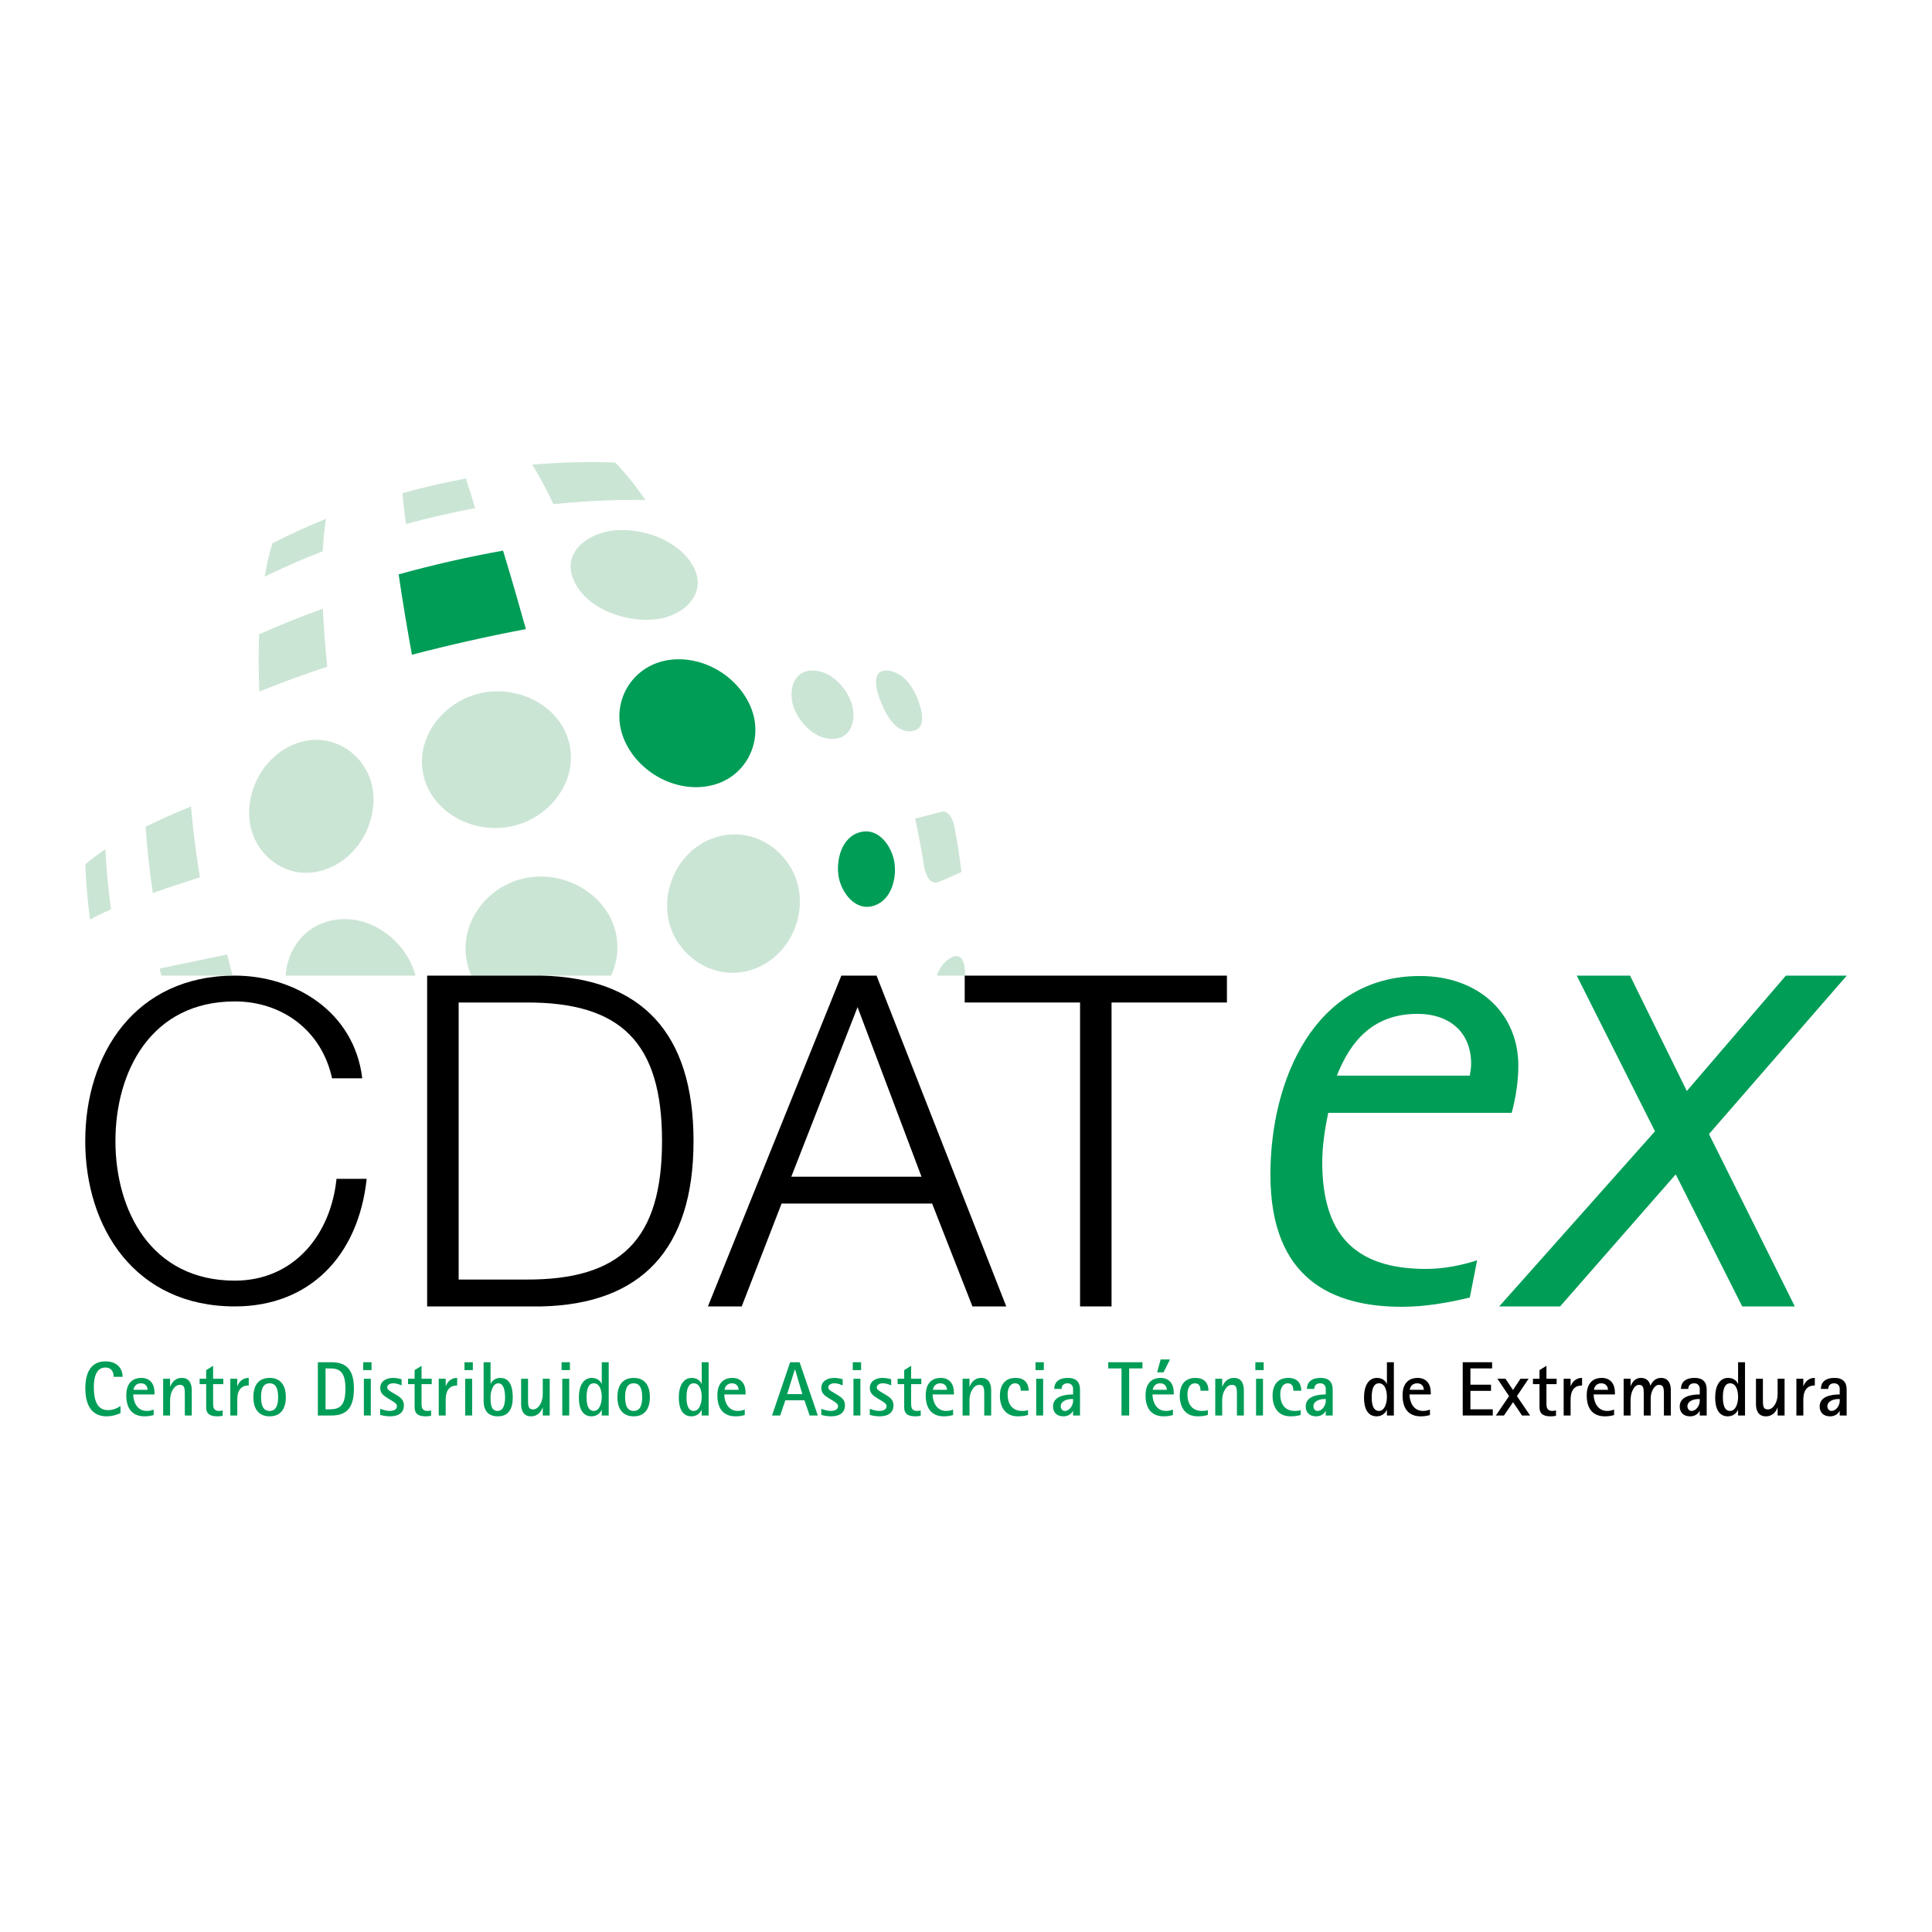<?xml version="1.0" encoding="utf-8"?>
<!-- Generator: Adobe Illustrator 13.0.0, SVG Export Plug-In . SVG Version: 6.00 Build 14948)  -->
<!DOCTYPE svg PUBLIC "-//W3C//DTD SVG 1.0//EN" "http://www.w3.org/TR/2001/REC-SVG-20010904/DTD/svg10.dtd">
<svg version="1.0" id="Layer_1" xmlns="http://www.w3.org/2000/svg" xmlns:xlink="http://www.w3.org/1999/xlink" x="0px" y="0px"
	 width="192.756px" height="192.756px" viewBox="0 0 192.756 192.756" enable-background="new 0 0 192.756 192.756"
	 xml:space="preserve">
<g>
	<polygon fill-rule="evenodd" clip-rule="evenodd" fill="#FFFFFF" points="0,0 192.756,0 192.756,192.756 0,192.756 0,0 	"/>
	<path fill-rule="evenodd" clip-rule="evenodd" fill="#CBE5D5" d="M93.469,97.339c0.246-0.694,0.642-1.315,1.284-1.713
		c1.338-0.829,1.556,0.702,1.536,1.713H93.469L93.469,97.339z"/>
	<path fill-rule="evenodd" clip-rule="evenodd" fill="#CBE5D5" d="M87.734,69.664c-0.313-0.853-0.812-2.864,0.772-2.759
		c1.564,0.102,2.529,1.533,3.031,2.795c0.401,1.012,1.075,3.143-0.691,3.258C89.133,73.068,88.218,70.889,87.734,69.664
		L87.734,69.664z"/>
	<path fill-rule="evenodd" clip-rule="evenodd" fill="#CBE5D5" d="M92.207,86.514c-0.253-1.622-0.554-3.238-0.901-4.846
		c0.889-0.225,1.777-0.451,2.662-0.686c0.804-0.159,1.162,1.025,1.272,1.57c0.275,1.479,0.502,2.961,0.685,4.45
		c-0.768,0.355-1.543,0.688-2.325,1.012C92.727,88.317,92.312,87.112,92.207,86.514L92.207,86.514z"/>
	<path fill-rule="evenodd" clip-rule="evenodd" fill="#CBE5D5" d="M83.368,73.701c-1.952,0.246-3.646-1.588-4.197-3.187
		c-0.487-1.408-0.155-3.524,1.767-3.613c1.856-0.085,3.416,1.591,3.978,3.122C85.413,71.374,85.212,73.467,83.368,73.701
		L83.368,73.701z"/>
	<path fill-rule="evenodd" clip-rule="evenodd" fill="#009D57" d="M87.216,90.356c-1.875,0.627-3.248-1.311-3.534-2.824
		c-0.306-1.623,0.239-4.049,2.184-4.519c1.839-0.443,3.088,1.453,3.351,2.922C89.5,87.511,89.003,89.757,87.216,90.356
		L87.216,90.356z"/>
	<path fill-rule="evenodd" clip-rule="evenodd" fill="#CBE5D5" d="M8.509,86.239c0.627-0.553,1.308-1.048,2.01-1.511
		c0.093,2.006,0.282,4.005,0.56,5.996c-0.712,0.315-1.416,0.643-2.096,1.018C8.737,89.917,8.576,88.082,8.509,86.239L8.509,86.239z"
		/>
	<path fill-rule="evenodd" clip-rule="evenodd" fill="#CBE5D5" d="M14.53,82.48c1.481-0.724,2.993-1.393,4.522-2.024
		c0.209,2.368,0.511,4.727,0.893,7.076c-1.573,0.496-3.142,1.015-4.695,1.565C14.919,86.901,14.676,84.695,14.53,82.48L14.53,82.48z
		"/>
	<path fill-rule="evenodd" clip-rule="evenodd" fill="#CBE5D5" d="M15.926,96.631c2.247-0.462,4.492-0.934,6.737-1.405
		c0.175,0.706,0.356,1.41,0.543,2.113h-7.1L15.926,96.631L15.926,96.631z"/>
	<path fill-rule="evenodd" clip-rule="evenodd" fill="#CBE5D5" d="M51.078,82.436c-3.861,0.846-8.062-1.408-8.855-5.189
		c-0.768-3.667,1.977-7.255,5.726-8.092c3.753-0.835,7.864,1.243,8.816,4.876C57.751,77.79,54.958,81.586,51.078,82.436
		L51.078,82.436z"/>
	<path fill-rule="evenodd" clip-rule="evenodd" fill="#CBE5D5" d="M47.036,97.339c-0.159-0.35-0.289-0.716-0.386-1.096
		c-0.976-3.806,1.675-7.749,5.672-8.617c4.01-0.872,8.236,1.596,9.119,5.437c0.339,1.476,0.136,2.962-0.471,4.276H47.036
		L47.036,97.339z"/>
	<path fill-rule="evenodd" clip-rule="evenodd" fill="#CBE5D5" d="M40.148,49.196c2.09-0.572,4.202-1.061,6.335-1.458
		c0.319,0.982,0.625,1.969,0.924,2.961c-2.323,0.439-4.627,0.969-6.906,1.583C40.364,51.255,40.243,50.227,40.148,49.196
		L40.148,49.196z"/>
	<path fill-rule="evenodd" clip-rule="evenodd" fill="#009D57" d="M39.773,57.303c3.431-0.949,6.905-1.737,10.415-2.369
		c0.794,2.601,1.548,5.215,2.281,7.831c-3.822,0.724-7.614,1.577-11.373,2.558C40.613,62.658,40.164,59.985,39.773,57.303
		L39.773,57.303z"/>
	<path fill-rule="evenodd" clip-rule="evenodd" fill="#009D57" d="M70.716,78.418c-3.8,0.718-7.723-1.896-8.705-5.38
		c-0.928-3.294,1.202-6.75,4.845-7.208c3.583-0.449,7.149,1.947,8.213,5.167C76.126,74.193,74.287,77.744,70.716,78.418
		L70.716,78.418z"/>
	<path fill-rule="evenodd" clip-rule="evenodd" fill="#CBE5D5" d="M74.785,96.819c-3.71,1.053-7.314-1.532-8.071-4.975
		c-0.781-3.553,1.401-7.633,5.275-8.463c3.67-0.787,7.027,1.873,7.689,5.234C80.341,91.996,78.366,95.805,74.785,96.819
		L74.785,96.819z"/>
	<path fill-rule="evenodd" clip-rule="evenodd" fill="#CBE5D5" d="M53.1,46.357c2.75-0.237,5.51-0.319,8.267-0.217
		c1.133,1.151,2.117,2.422,3.026,3.739c-3.066-0.037-6.127,0.116-9.174,0.419C54.578,48.956,53.896,47.625,53.1,46.357L53.1,46.357z
		"/>
	<path fill-rule="evenodd" clip-rule="evenodd" fill="#CBE5D5" d="M61.518,52.897c2.9-0.176,6.393,1.139,7.711,3.741
		c1.362,2.698-1.13,4.873-3.844,5.158c-3.11,0.327-7.162-1.16-8.251-4.171C56.143,54.876,58.944,53.055,61.518,52.897L61.518,52.897
		z"/>
	<path fill-rule="evenodd" clip-rule="evenodd" fill="#CBE5D5" d="M31.918,86.909c-3.45,0.862-6.522-1.644-6.991-4.841
		c-0.476-3.253,1.492-6.871,4.842-7.967c3.428-1.125,6.757,1.179,7.377,4.433C37.808,81.996,35.618,85.983,31.918,86.909
		L31.918,86.909z"/>
	<path fill-rule="evenodd" clip-rule="evenodd" fill="#CBE5D5" d="M33.021,91.846c3.812-0.839,7.501,2.011,8.411,5.434l0.015,0.06
		H28.499C28.662,94.826,30.253,92.454,33.021,91.846L33.021,91.846z"/>
	<path fill-rule="evenodd" clip-rule="evenodd" fill="#CBE5D5" d="M27.178,54.204c1.743-0.894,3.527-1.705,5.349-2.441
		c-0.172,1.072-0.27,2.154-0.329,3.235c-1.969,0.767-3.903,1.606-5.793,2.533C26.595,56.409,26.843,55.293,27.178,54.204
		L27.178,54.204z"/>
	<path fill-rule="evenodd" clip-rule="evenodd" fill="#CBE5D5" d="M25.852,63.288c2.082-0.931,4.208-1.78,6.358-2.558
		c0.09,1.932,0.243,3.86,0.436,5.783c-2.282,0.761-4.541,1.584-6.771,2.483C25.8,67.093,25.783,65.189,25.852,63.288L25.852,63.288z
		"/>
	<path fill-rule="evenodd" clip-rule="evenodd" fill="#009D57" d="M12.023,140.992c-0.223,0.1-0.769,0.315-1.393,0.315
		c-1.169,0-2.116-0.724-2.116-2.803c0-1.409,0.462-2.68,2.009-2.68c1.085,0,1.708,0.632,1.708,1.54h-0.892
		c0-0.323-0.093-0.924-0.839-0.924c-1,0-1.139,1.217-1.139,1.94c0,1.332,0.323,2.31,1.423,2.31c0.654,0,1.101-0.331,1.239-0.415
		V140.992L12.023,140.992z"/>
	<path fill-rule="evenodd" clip-rule="evenodd" fill="#009D57" d="M13.324,138.66c0-0.163,0.162-0.648,0.731-0.648
		c0.531,0,0.669,0.416,0.669,0.648H13.324L13.324,138.66z M15.331,140.638c-0.162,0.054-0.376,0.131-0.692,0.131
		c-1,0-1.346-0.962-1.346-1.647h2.123v-0.177c0-0.863-0.431-1.471-1.324-1.471c-0.468,0-1.493,0.169-1.493,1.74
		c0,1.439,0.709,2.094,1.816,2.094c0.4,0,0.615-0.054,0.915-0.123V140.638L15.331,140.638z"/>
	<path fill-rule="evenodd" clip-rule="evenodd" fill="#009D57" d="M16.278,137.558h0.692v0.785h0.016
		c0.123-0.309,0.415-0.869,1.162-0.869c0.846,0,0.984,0.754,0.984,1.208v2.542h-0.692v-2.003c0-0.677,0-1.055-0.5-1.055
		c-0.569,0-0.969,0.771-0.969,1.502v1.556h-0.692V137.558L16.278,137.558z"/>
	<path fill-rule="evenodd" clip-rule="evenodd" fill="#009D57" d="M22.217,141.254c-0.177,0.039-0.361,0.054-0.546,0.054
		c-0.885,0-1.1-0.394-1.1-0.894v-2.317h-0.654v-0.539h0.654v-0.862l0.692-0.431v1.293h1.015v0.539h-1.015v1.956
		c0,0.331,0.046,0.716,0.584,0.716c0.124,0,0.27-0.022,0.369-0.054V141.254L22.217,141.254z"/>
	<path fill-rule="evenodd" clip-rule="evenodd" fill="#009D57" d="M22.979,137.558h0.692v0.739h0.016
		c0.1-0.293,0.407-0.823,1.131-0.823v0.754c-0.624,0-1.146,0.316-1.146,1.44v1.556h-0.692V137.558L22.979,137.558z"/>
	<path fill-rule="evenodd" clip-rule="evenodd" fill="#009D57" d="M26.048,139.391c0-0.593,0.092-1.379,0.854-1.379
		c0.746,0,0.846,0.786,0.846,1.379c0,0.586-0.1,1.378-0.846,1.378C26.141,140.769,26.048,139.977,26.048,139.391L26.048,139.391z
		 M26.902,141.308c1.101,0,1.616-0.762,1.616-1.917c0-1.171-0.515-1.917-1.616-1.917c-1.108,0-1.623,0.746-1.623,1.917
		C25.279,140.546,25.794,141.308,26.902,141.308L26.902,141.308z"/>
	<path fill-rule="evenodd" clip-rule="evenodd" fill="#009D57" d="M32.48,136.526h0.446c0.969,0,1.538,0.346,1.538,2.04
		c0,1.67-0.569,2.033-1.531,2.041H32.48V136.526L32.48,136.526z M31.711,141.224h1.361c1.231,0,2.239-0.47,2.239-2.673
		c0-1.748-0.623-2.641-2.239-2.641h-1.361V141.224L31.711,141.224z"/>
	<path fill-rule="evenodd" clip-rule="evenodd" fill="#009D57" d="M36.303,137.558h0.693v3.666h-0.693V137.558L36.303,137.558z
		 M36.235,135.91h0.831v0.785h-0.831V135.91L36.235,135.91z"/>
	<path fill-rule="evenodd" clip-rule="evenodd" fill="#009D57" d="M39.45,139.113c0.385,0.239,0.847,0.478,0.847,1.085
		c0,0.771-0.553,1.109-1.377,1.109c-0.5,0-0.824-0.1-0.986-0.146v-0.609c0.07,0.031,0.54,0.216,0.924,0.216
		c0.331,0,0.747-0.092,0.747-0.47c0-0.277-0.338-0.431-0.585-0.593l-0.354-0.215c-0.331-0.208-0.731-0.456-0.731-0.994
		c0-0.662,0.54-1.023,1.301-1.023c0.37,0,0.654,0.1,0.831,0.13v0.624c-0.1-0.046-0.439-0.216-0.839-0.216
		c-0.299,0-0.6,0.163-0.6,0.394c0,0.255,0.293,0.393,0.531,0.539L39.45,139.113L39.45,139.113z"/>
	<path fill-rule="evenodd" clip-rule="evenodd" fill="#009D57" d="M43.012,141.254c-0.177,0.039-0.361,0.054-0.546,0.054
		c-0.885,0-1.1-0.394-1.1-0.894v-2.317h-0.655v-0.539h0.655v-0.862l0.692-0.431v1.293h1.015v0.539h-1.015v1.956
		c0,0.331,0.046,0.716,0.584,0.716c0.123,0,0.269-0.022,0.369-0.054V141.254L43.012,141.254z"/>
	<path fill-rule="evenodd" clip-rule="evenodd" fill="#009D57" d="M43.774,137.558h0.692v0.739h0.016
		c0.1-0.293,0.407-0.823,1.13-0.823v0.754c-0.624,0-1.146,0.316-1.146,1.44v1.556h-0.692V137.558L43.774,137.558z"/>
	<path fill-rule="evenodd" clip-rule="evenodd" fill="#009D57" d="M46.413,137.558h0.692v3.666h-0.692V137.558L46.413,137.558z
		 M46.343,135.91h0.832v0.785h-0.832V135.91L46.343,135.91z"/>
	<path fill-rule="evenodd" clip-rule="evenodd" fill="#009D57" d="M48.943,139.383c0-0.501,0.208-1.371,0.777-1.371
		c0.578,0,0.67,0.862,0.67,1.395c0,0.678-0.147,1.362-0.754,1.362C48.959,140.769,48.943,139.953,48.943,139.383L48.943,139.383z
		 M48.943,135.91h-0.692v3.796c0,0.463,0.047,1.602,1.424,1.602c1.062,0,1.484-0.747,1.484-1.879c0-0.963-0.23-1.955-1.246-1.955
		c-0.584,0-0.87,0.385-0.954,0.585h-0.016V135.91L48.943,135.91z"/>
	<path fill-rule="evenodd" clip-rule="evenodd" fill="#009D57" d="M54.153,140.438h-0.016c-0.115,0.309-0.416,0.87-1.162,0.87
		c-0.846,0-0.984-0.755-0.984-1.208v-2.542h0.692v2.002c0,0.686,0,1.056,0.5,1.056c0.569,0,0.97-0.771,0.97-1.502v-1.556h0.692
		v3.666h-0.692V140.438L54.153,140.438z"/>
	<path fill-rule="evenodd" clip-rule="evenodd" fill="#009D57" d="M56.099,137.558h0.692v3.666h-0.692V137.558L56.099,137.558z
		 M56.03,135.91h0.831v0.785H56.03V135.91L56.03,135.91z"/>
	<path fill-rule="evenodd" clip-rule="evenodd" fill="#009D57" d="M58.522,139.391c0-0.77,0.177-1.379,0.715-1.379
		c0.616,0,0.8,0.732,0.8,1.371c0,0.608-0.23,1.386-0.792,1.386C58.6,140.769,58.522,139.945,58.522,139.391L58.522,139.391z
		 M60.038,141.224h0.693v-5.313h-0.693v2.156h-0.015c-0.084-0.216-0.369-0.593-0.978-0.593c-0.831,0-1.292,0.762-1.292,1.979
		c0,1.047,0.361,1.855,1.254,1.855c0.638,0,0.938-0.438,1.015-0.646h0.015V141.224L60.038,141.224z"/>
	<path fill-rule="evenodd" clip-rule="evenodd" fill="#009D57" d="M62.37,139.391c0-0.593,0.092-1.379,0.854-1.379
		c0.747,0,0.846,0.786,0.846,1.379c0,0.586-0.1,1.378-0.846,1.378C62.462,140.769,62.37,139.977,62.37,139.391L62.37,139.391z
		 M63.223,141.308c1.1,0,1.616-0.762,1.616-1.917c0-1.171-0.516-1.917-1.616-1.917c-1.108,0-1.624,0.746-1.624,1.917
		C61.6,140.546,62.115,141.308,63.223,141.308L63.223,141.308z"/>
	<path fill-rule="evenodd" clip-rule="evenodd" fill="#009D57" d="M68.494,139.391c0-0.77,0.177-1.379,0.715-1.379
		c0.616,0,0.8,0.732,0.8,1.371c0,0.608-0.23,1.386-0.792,1.386C68.57,140.769,68.494,139.945,68.494,139.391L68.494,139.391z
		 M70.009,141.224h0.692v-5.313h-0.692v2.156h-0.015c-0.084-0.216-0.37-0.593-0.978-0.593c-0.83,0-1.292,0.762-1.292,1.979
		c0,1.047,0.361,1.855,1.254,1.855c0.638,0,0.938-0.438,1.015-0.646h0.015V141.224L70.009,141.224z"/>
	<path fill-rule="evenodd" clip-rule="evenodd" fill="#009D57" d="M72.293,138.66c0-0.163,0.162-0.648,0.731-0.648
		c0.53,0,0.669,0.416,0.669,0.648H72.293L72.293,138.66z M74.302,140.638c-0.161,0.054-0.377,0.131-0.692,0.131
		c-1,0-1.346-0.962-1.346-1.647h2.124v-0.177c0-0.863-0.432-1.471-1.323-1.471c-0.47,0-1.493,0.169-1.493,1.74
		c0,1.439,0.708,2.094,1.815,2.094c0.401,0,0.616-0.054,0.916-0.123V140.638L74.302,140.638z"/>
	<path fill-rule="evenodd" clip-rule="evenodd" fill="#009D57" d="M79.303,136.618h0.016l0.73,2.473h-1.515L79.303,136.618
		L79.303,136.618z M77.025,141.224h0.815l0.516-1.518h1.9l0.522,1.518h0.815l-1.815-5.313h-0.946L77.025,141.224L77.025,141.224z"/>
	<path fill-rule="evenodd" clip-rule="evenodd" fill="#009D57" d="M83.457,139.113c0.385,0.239,0.847,0.478,0.847,1.085
		c0,0.771-0.555,1.109-1.377,1.109c-0.5,0-0.823-0.1-0.985-0.146v-0.609c0.068,0.031,0.539,0.216,0.923,0.216
		c0.331,0,0.746-0.092,0.746-0.47c0-0.277-0.338-0.431-0.584-0.593l-0.354-0.215c-0.33-0.208-0.73-0.456-0.73-0.994
		c0-0.662,0.539-1.023,1.3-1.023c0.369,0,0.655,0.1,0.831,0.13v0.624c-0.1-0.046-0.438-0.216-0.838-0.216
		c-0.3,0-0.6,0.163-0.6,0.394c0,0.255,0.292,0.393,0.532,0.539L83.457,139.113L83.457,139.113z"/>
	<path fill-rule="evenodd" clip-rule="evenodd" fill="#009D57" d="M85.15,137.558h0.692v3.666H85.15V137.558L85.15,137.558z
		 M85.08,135.91h0.832v0.785H85.08V135.91L85.08,135.91z"/>
	<path fill-rule="evenodd" clip-rule="evenodd" fill="#009D57" d="M88.296,139.113c0.384,0.239,0.847,0.478,0.847,1.085
		c0,0.771-0.554,1.109-1.378,1.109c-0.499,0-0.823-0.1-0.984-0.146v-0.609c0.069,0.031,0.539,0.216,0.924,0.216
		c0.331,0,0.746-0.092,0.746-0.47c0-0.277-0.338-0.431-0.585-0.593l-0.354-0.215c-0.331-0.208-0.731-0.456-0.731-0.994
		c0-0.662,0.539-1.023,1.3-1.023c0.37,0,0.654,0.1,0.831,0.13v0.624c-0.1-0.046-0.438-0.216-0.839-0.216c-0.3,0-0.6,0.163-0.6,0.394
		c0,0.255,0.292,0.393,0.531,0.539L88.296,139.113L88.296,139.113z"/>
	<path fill-rule="evenodd" clip-rule="evenodd" fill="#009D57" d="M91.858,141.254c-0.177,0.039-0.361,0.054-0.546,0.054
		c-0.885,0-1.1-0.394-1.1-0.894v-2.317h-0.655v-0.539h0.655v-0.862l0.692-0.431v1.293h1.016v0.539h-1.016v1.956
		c0,0.331,0.046,0.716,0.584,0.716c0.124,0,0.27-0.022,0.37-0.054V141.254L91.858,141.254z"/>
	<path fill-rule="evenodd" clip-rule="evenodd" fill="#009D57" d="M93.082,138.66c0-0.163,0.161-0.648,0.731-0.648
		c0.53,0,0.669,0.416,0.669,0.648H93.082L93.082,138.66z M95.09,140.638c-0.162,0.054-0.377,0.131-0.693,0.131
		c-1,0-1.346-0.962-1.346-1.647h2.123v-0.177c0-0.863-0.431-1.471-1.323-1.471c-0.47,0-1.493,0.169-1.493,1.74
		c0,1.439,0.708,2.094,1.816,2.094c0.4,0,0.615-0.054,0.916-0.123V140.638L95.09,140.638z"/>
	<path fill-rule="evenodd" clip-rule="evenodd" fill="#009D57" d="M96.036,137.558h0.693v0.785h0.015
		c0.122-0.309,0.415-0.869,1.161-0.869c0.847,0,0.985,0.754,0.985,1.208v2.542h-0.692v-2.003c0-0.677,0-1.055-0.5-1.055
		c-0.569,0-0.969,0.771-0.969,1.502v1.556h-0.693V137.558L96.036,137.558z"/>
	<path fill-rule="evenodd" clip-rule="evenodd" fill="#009D57" d="M102.566,141.17c-0.269,0.084-0.584,0.138-1.015,0.138
		c-1.4,0-1.793-1.139-1.793-2.049c0-1.023,0.47-1.785,1.562-1.785c1.039,0,1.308,0.678,1.308,1.278h-0.791
		c0-0.277-0.054-0.74-0.562-0.74c-0.454,0-0.746,0.439-0.746,1.117c0,0.724,0.3,1.64,1.454,1.64c0.192,0,0.385-0.015,0.584-0.077
		V141.17L102.566,141.17z"/>
	<path fill-rule="evenodd" clip-rule="evenodd" fill="#009D57" d="M103.383,137.558h0.692v3.666h-0.692V137.558L103.383,137.558z
		 M103.314,135.91h0.83v0.785h-0.83V135.91L103.314,135.91z"/>
	<path fill-rule="evenodd" clip-rule="evenodd" fill="#009D57" d="M107.061,139.583v0.208c0,0.431-0.354,0.978-0.83,0.978
		c-0.209,0-0.401-0.185-0.401-0.47c0-0.469,0.546-0.716,1.093-0.716H107.061L107.061,139.583z M107.061,141.224h0.692v-2.519
		c0-0.331,0-1.231-1.2-1.231c-1.024,0-1.37,0.516-1.37,1.101h0.731c0-0.293,0.169-0.562,0.585-0.562c0.262,0,0.5,0.116,0.562,0.47
		v0.64c-0.932,0-2,0.231-2,1.201c0,0.569,0.353,0.985,1.037,0.985c0.562,0,0.854-0.339,0.948-0.539h0.015V141.224L107.061,141.224z"
		/>
	<polygon fill-rule="evenodd" clip-rule="evenodd" fill="#009D57" points="111.892,136.526 110.568,136.526 110.568,135.91 
		113.984,135.91 113.984,136.526 112.66,136.526 112.66,141.224 111.892,141.224 111.892,136.526 	"/>
	<path fill-rule="evenodd" clip-rule="evenodd" fill="#009D57" d="M115.016,138.66c0-0.163,0.161-0.648,0.73-0.648
		c0.531,0,0.669,0.416,0.669,0.648H115.016L115.016,138.66z M115.446,136.919h0.639l0.646-1.286H115.8L115.446,136.919
		L115.446,136.919z M117.023,140.638c-0.161,0.054-0.378,0.131-0.692,0.131c-1.001,0-1.347-0.962-1.347-1.647h2.123v-0.177
		c0-0.863-0.431-1.471-1.322-1.471c-0.47,0-1.494,0.169-1.494,1.74c0,1.439,0.709,2.094,1.817,2.094
		c0.398,0,0.615-0.054,0.915-0.123V140.638L117.023,140.638z"/>
	<path fill-rule="evenodd" clip-rule="evenodd" fill="#009D57" d="M120.508,141.17c-0.27,0.084-0.585,0.138-1.016,0.138
		c-1.399,0-1.792-1.139-1.792-2.049c0-1.023,0.47-1.785,1.562-1.785c1.038,0,1.309,0.678,1.309,1.278h-0.794
		c0-0.277-0.053-0.74-0.561-0.74c-0.454,0-0.747,0.439-0.747,1.117c0,0.724,0.301,1.64,1.454,1.64c0.192,0,0.386-0.015,0.585-0.077
		V141.17L120.508,141.17z"/>
	<path fill-rule="evenodd" clip-rule="evenodd" fill="#009D57" d="M121.246,137.558h0.693v0.785h0.016
		c0.123-0.309,0.415-0.869,1.161-0.869c0.847,0,0.985,0.754,0.985,1.208v2.542h-0.692v-2.003c0-0.677,0-1.055-0.5-1.055
		c-0.569,0-0.97,0.771-0.97,1.502v1.556h-0.693V137.558L121.246,137.558z"/>
	<path fill-rule="evenodd" clip-rule="evenodd" fill="#009D57" d="M125.316,137.558h0.692v3.666h-0.692V137.558L125.316,137.558z
		 M125.247,135.91h0.831v0.785h-0.831V135.91L125.247,135.91z"/>
	<path fill-rule="evenodd" clip-rule="evenodd" fill="#009D57" d="M129.771,141.17c-0.269,0.084-0.584,0.138-1.015,0.138
		c-1.399,0-1.793-1.139-1.793-2.049c0-1.023,0.47-1.785,1.562-1.785c1.038,0,1.308,0.678,1.308,1.278h-0.793
		c0-0.277-0.054-0.74-0.561-0.74c-0.454,0-0.748,0.439-0.748,1.117c0,0.724,0.302,1.64,1.455,1.64c0.192,0,0.384-0.015,0.584-0.077
		V141.17L129.771,141.17z"/>
	<path fill-rule="evenodd" clip-rule="evenodd" fill="#009D57" d="M132.271,139.583v0.208c0,0.431-0.354,0.978-0.83,0.978
		c-0.209,0-0.4-0.185-0.4-0.47c0-0.469,0.546-0.716,1.092-0.716H132.271L132.271,139.583z M132.271,141.224h0.692v-2.519
		c0-0.331,0-1.231-1.2-1.231c-1.023,0-1.37,0.516-1.37,1.101h0.732c0-0.293,0.169-0.562,0.584-0.562c0.262,0,0.5,0.116,0.562,0.47
		v0.64c-0.931,0-2,0.231-2,1.201c0,0.569,0.354,0.985,1.038,0.985c0.562,0,0.854-0.339,0.946-0.539h0.016V141.224L132.271,141.224z"
		/>
	<path fill-rule="evenodd" clip-rule="evenodd" d="M136.856,139.391c0-0.77,0.178-1.379,0.717-1.379c0.614,0,0.8,0.732,0.8,1.371
		c0,0.608-0.231,1.386-0.793,1.386C136.934,140.769,136.856,139.945,136.856,139.391L136.856,139.391z M138.373,141.224h0.692
		v-5.313h-0.692v2.156h-0.016c-0.085-0.216-0.37-0.593-0.977-0.593c-0.831,0-1.293,0.762-1.293,1.979
		c0,1.047,0.361,1.855,1.253,1.855c0.639,0,0.939-0.438,1.017-0.646h0.016V141.224L138.373,141.224z"/>
	<path fill-rule="evenodd" clip-rule="evenodd" d="M140.657,138.66c0-0.163,0.162-0.648,0.731-0.648
		c0.531,0,0.669,0.416,0.669,0.648H140.657L140.657,138.66z M142.666,140.638c-0.162,0.054-0.378,0.131-0.692,0.131
		c-1.001,0-1.347-0.962-1.347-1.647h2.123v-0.177c0-0.863-0.431-1.471-1.323-1.471c-0.469,0-1.493,0.169-1.493,1.74
		c0,1.439,0.707,2.094,1.816,2.094c0.4,0,0.615-0.054,0.916-0.123V140.638L142.666,140.638z"/>
	<polygon fill-rule="evenodd" clip-rule="evenodd" points="145.936,135.91 148.867,135.91 148.867,136.526 146.704,136.526 
		146.704,138.151 148.759,138.151 148.759,138.767 146.704,138.767 146.704,140.607 148.936,140.607 148.936,141.224 
		145.936,141.224 145.936,135.91 	"/>
	<polygon fill-rule="evenodd" clip-rule="evenodd" points="150.56,139.29 149.397,137.558 150.205,137.558 150.951,138.682 
		151.698,137.558 152.506,137.558 151.344,139.29 152.659,141.224 151.852,141.224 150.959,139.892 150.051,141.224 
		149.243,141.224 150.56,139.29 	"/>
	<path fill-rule="evenodd" clip-rule="evenodd" d="M155.243,141.254c-0.175,0.039-0.36,0.054-0.545,0.054
		c-0.885,0-1.101-0.394-1.101-0.894v-2.317h-0.654v-0.539h0.654v-0.862l0.692-0.431v1.293h1.017v0.539h-1.017v1.956
		c0,0.331,0.047,0.716,0.585,0.716c0.123,0,0.269-0.022,0.368-0.054V141.254L155.243,141.254z"/>
	<path fill-rule="evenodd" clip-rule="evenodd" d="M156.006,137.558h0.692v0.739h0.017c0.1-0.293,0.406-0.823,1.13-0.823v0.754
		c-0.623,0-1.146,0.316-1.146,1.44v1.556h-0.692V137.558L156.006,137.558z"/>
	<path fill-rule="evenodd" clip-rule="evenodd" d="M159.03,138.66c0-0.163,0.16-0.648,0.73-0.648c0.531,0,0.669,0.416,0.669,0.648
		H159.03L159.03,138.66z M161.037,140.638c-0.161,0.054-0.377,0.131-0.692,0.131c-0.999,0-1.346-0.962-1.346-1.647h2.124v-0.177
		c0-0.863-0.432-1.471-1.324-1.471c-0.469,0-1.492,0.169-1.492,1.74c0,1.439,0.708,2.094,1.814,2.094
		c0.401,0,0.617-0.054,0.916-0.123V140.638L161.037,140.638z"/>
	<path fill-rule="evenodd" clip-rule="evenodd" d="M161.991,137.558h0.692v0.731h0.016c0.107-0.292,0.37-0.815,1.023-0.815
		c0.647,0,0.877,0.446,0.931,0.777h0.016c0.123-0.308,0.431-0.777,1.038-0.777c0.862,0,0.992,0.754,0.992,1.208v2.542h-0.691v-2.003
		c0-0.685,0-1.055-0.508-1.055c-0.432,0-0.808,0.686-0.808,1.302v1.756h-0.693v-2.003c0-0.677,0-1.055-0.484-1.055
		s-0.831,0.771-0.831,1.502v1.556h-0.692V137.558L161.991,137.558z"/>
	<path fill-rule="evenodd" clip-rule="evenodd" d="M169.584,139.583v0.208c0,0.431-0.354,0.978-0.83,0.978
		c-0.208,0-0.4-0.185-0.4-0.47c0-0.469,0.547-0.716,1.093-0.716H169.584L169.584,139.583z M169.584,141.224h0.693v-2.519
		c0-0.331,0-1.231-1.2-1.231c-1.022,0-1.369,0.516-1.369,1.101h0.73c0-0.293,0.169-0.562,0.585-0.562c0.262,0,0.5,0.116,0.561,0.47
		v0.64c-0.931,0-1.999,0.231-1.999,1.201c0,0.569,0.354,0.985,1.038,0.985c0.562,0,0.854-0.339,0.946-0.539h0.015V141.224
		L169.584,141.224z"/>
	<path fill-rule="evenodd" clip-rule="evenodd" d="M171.893,139.391c0-0.77,0.178-1.379,0.716-1.379
		c0.616,0,0.801,0.732,0.801,1.371c0,0.608-0.231,1.386-0.793,1.386C171.97,140.769,171.893,139.945,171.893,139.391
		L171.893,139.391z M173.409,141.224h0.691v-5.313h-0.691v2.156h-0.016c-0.085-0.216-0.369-0.593-0.978-0.593
		c-0.831,0-1.292,0.762-1.292,1.979c0,1.047,0.361,1.855,1.254,1.855c0.638,0,0.938-0.438,1.016-0.646h0.016V141.224
		L173.409,141.224z"/>
	<path fill-rule="evenodd" clip-rule="evenodd" d="M177.354,140.438h-0.014c-0.115,0.309-0.416,0.87-1.162,0.87
		c-0.848,0-0.985-0.755-0.985-1.208v-2.542h0.692v2.002c0,0.686,0,1.056,0.5,1.056c0.569,0,0.969-0.771,0.969-1.502v-1.556h0.694
		v3.666h-0.694V140.438L177.354,140.438z"/>
	<path fill-rule="evenodd" clip-rule="evenodd" d="M179.225,137.558h0.692v0.739h0.017c0.099-0.293,0.407-0.823,1.131-0.823v0.754
		c-0.623,0-1.147,0.316-1.147,1.44v1.556h-0.692V137.558L179.225,137.558z"/>
	<path fill-rule="evenodd" clip-rule="evenodd" d="M183.549,139.583v0.208c0,0.431-0.354,0.978-0.831,0.978
		c-0.207,0-0.4-0.185-0.4-0.47c0-0.469,0.547-0.716,1.093-0.716H183.549L183.549,139.583z M183.549,141.224h0.692v-2.519
		c0-0.331,0-1.231-1.2-1.231c-1.023,0-1.369,0.516-1.369,1.101h0.73c0-0.293,0.17-0.562,0.585-0.562c0.262,0,0.499,0.116,0.562,0.47
		v0.64c-0.932,0-2.001,0.231-2.001,1.201c0,0.569,0.354,0.985,1.039,0.985c0.562,0,0.854-0.339,0.945-0.539h0.017V141.224
		L183.549,141.224z"/>
	<path fill-rule="evenodd" clip-rule="evenodd" d="M33.13,107.586c-1.062-4.879-5.093-7.674-9.7-7.674
		c-8.371,0-11.913,7.008-11.913,13.929c0,6.92,3.542,13.929,11.913,13.929c5.847,0,9.568-4.524,10.143-10.158h3.012
		c-0.841,7.763-5.758,12.73-13.154,12.73c-9.965,0-14.926-7.852-14.926-16.501c0-8.65,4.961-16.502,14.926-16.502
		c5.979,0,11.915,3.594,12.712,10.247H33.13L33.13,107.586z"/>
	<path fill-rule="evenodd" clip-rule="evenodd" d="M45.76,100.02h6.702c9.476-0.047,13.589,3.976,13.589,13.82
		c0,9.846-4.114,13.867-13.589,13.821H45.76V100.02L45.76,100.02z M42.616,130.342h11.417c9.939-0.231,15.161-5.686,15.161-16.502
		c0-10.815-5.222-16.27-15.161-16.501H42.616V130.342L42.616,130.342z"/>
	<path fill-rule="evenodd" clip-rule="evenodd" d="M85.558,100.482l6.38,16.917H78.948L85.558,100.482L85.558,100.482z
		 M70.628,130.342h3.374l3.976-10.261h15.021l4.022,10.261h3.374L87.453,97.339H83.94L70.628,130.342L70.628,130.342z"/>
	<polygon fill-rule="evenodd" clip-rule="evenodd" points="96.249,97.339 122.41,97.339 122.41,100.02 110.899,100.02 
		110.899,130.342 107.758,130.342 107.758,100.02 96.249,100.02 96.249,97.339 	"/>
	<path fill-rule="evenodd" clip-rule="evenodd" fill="#009D57" d="M133.379,107.316c0.995-2.451,2.917-6.163,8.025-6.163
		c3.315,0,5.371,1.922,5.371,4.971c0,0.397-0.066,0.795-0.133,1.192H133.379L133.379,107.316z M147.373,125.742
		c-1.658,0.529-3.383,0.859-5.107,0.859c-7.161,0-10.346-3.511-10.346-10.668c0-1.591,0.266-3.314,0.597-4.906h18.305
		c0.397-1.457,0.662-3.114,0.662-4.704c0-5.235-3.979-8.946-9.814-8.946c-10.543,0-14.921,10.403-14.921,19.815
		c0,10.471,6.233,13.188,13.131,13.188c2.254,0,4.575-0.397,6.764-0.928L147.373,125.742L147.373,125.742z"/>
	<polygon fill-rule="evenodd" clip-rule="evenodd" fill="#009D57" points="165.117,112.869 157.312,97.339 162.63,97.339 
		168.295,108.849 178.174,97.339 184.252,97.339 170.506,113.146 179.07,130.342 173.821,130.342 167.189,117.168 155.653,130.342 
		149.575,130.342 165.117,112.869 	"/>
</g>
</svg>
